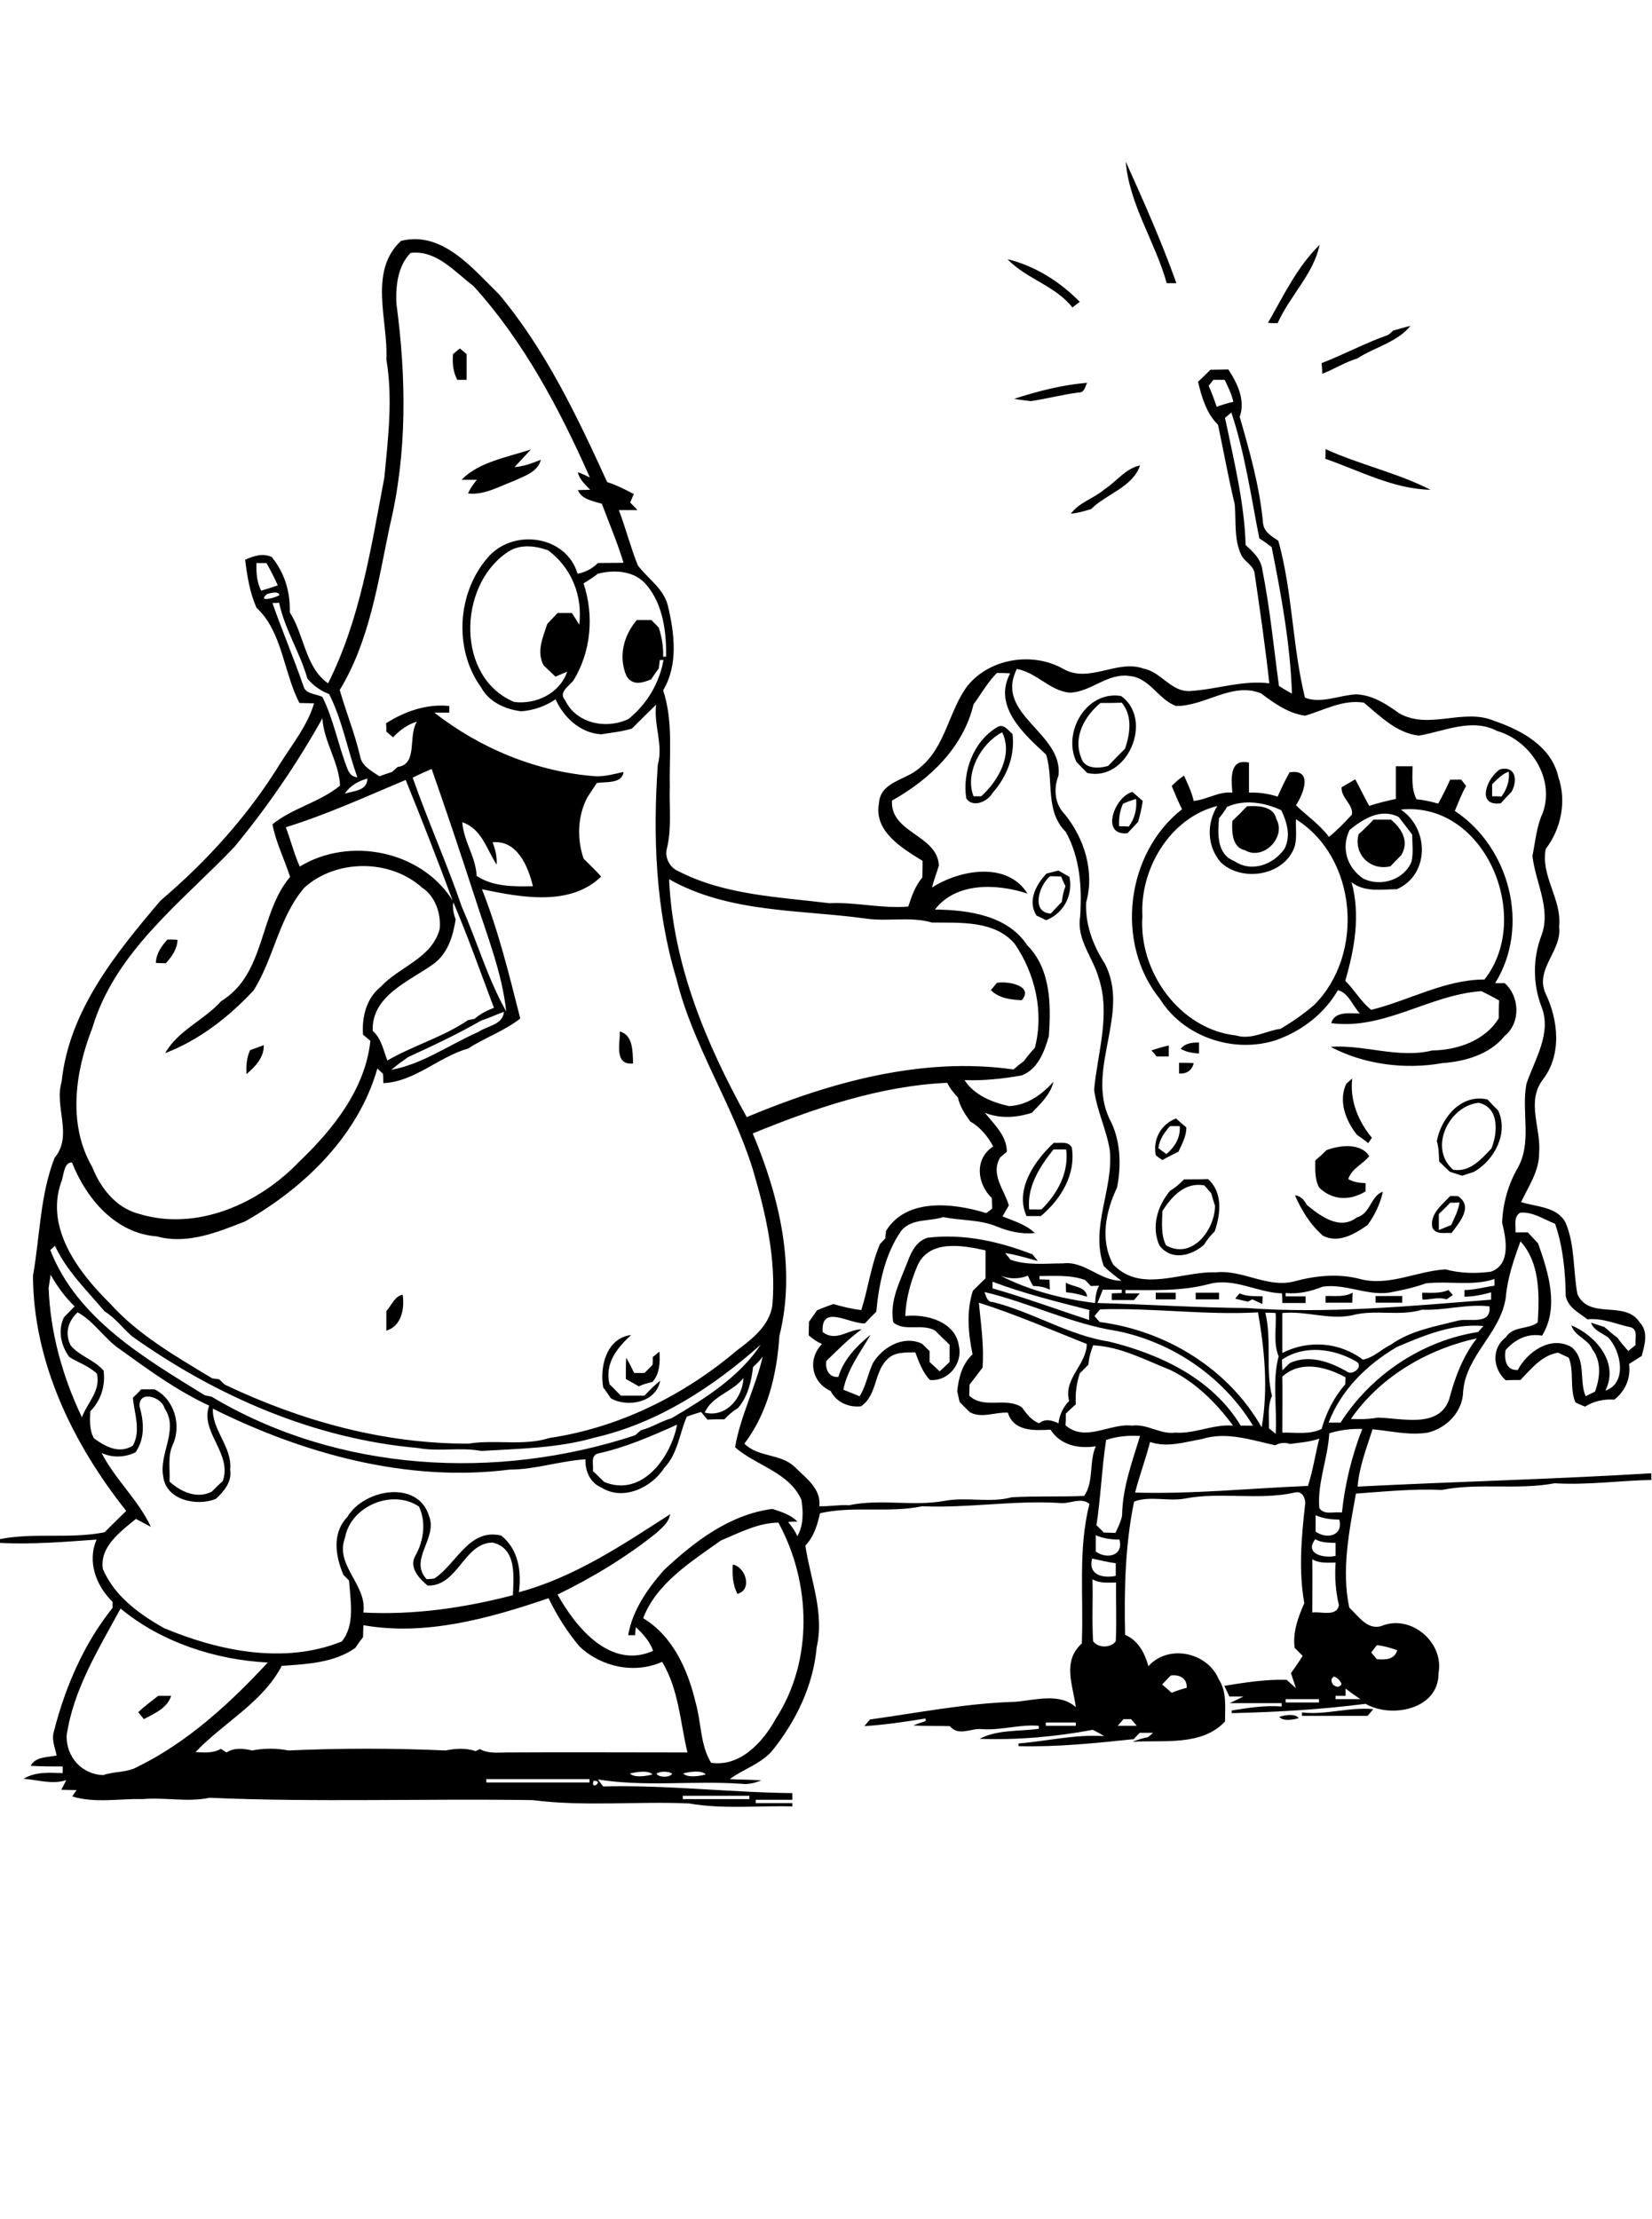 <?xml version="1.0" encoding="utf-8"?>
<!-- Generator: Adobe Illustrator 21.0.2, SVG Export Plug-In . SVG Version: 6.00 Build 0)  -->
<svg version="1.2" baseProfile="tiny" id="Layer_1" xmlns="http://www.w3.org/2000/svg" xmlns:xlink="http://www.w3.org/1999/xlink"
	 x="0px" y="0px" viewBox="0 0 496 666" overflow="scroll" xml:space="preserve">
<path d="M86.2,616.2C86.8,616.8,86.8,616.8,86.2,616.2 M384.1,515.3c1.6-0.5,4.8-1.1,5.8,0.4C388.3,516.2,385.1,516.7,384.1,515.3
	 M391,514c7.2,0.8,14.1-1.7,21.3-1c-0.4,0.5-1.2,1.5-1.7,2c-6.6,0-13.1,0-19.7,0V514 M47.5,509c1.3,0,2.6,0,3.9,0
	c-1.2,3.7-5,5.3-8.2,7c-0.4-0.5-1.3-1.6-1.7-2.1C43.4,512.1,45.5,510.6,47.5,509 M220,469.6c3.9,0.7,6,7.6,1.4,8.8
	C220,475.7,219.8,472.6,220,469.6 M196,407.3c0.5-0.4,1.5-1.2,2-1.6c0.2,3.2,0.1,6.6-2.1,9.1c-1.4,0.3-2.8,0.7-4.1,1.3
	c-1.3-0.7-2.6-1.5-3.9-2.2c0-2.1,0-4.3,0.1-6.4c0.9,1.5,1.6,3,2.4,4.6c1,0,2.1,0,3.1,0c0.8-0.8,1.6-1.6,2.4-2.4
	C196,409,196,407.9,196,407.3 M181.1,416.4c-1.1-6.2,1-14.8,8.4-15.7c-4.3,3.9-8,8.6-6.5,14.8c1.2,1.1,2.3,2.3,3.4,3.4
	c2.4,0,4.8,0,7.1,0c1.5-1.6,3-3.1,4.7-4.5c-1.1,6.5-9.7,8.2-14.8,5.3C182.7,418.6,181.9,417.5,181.1,416.4 M413,389c2.7,0,5.3,0,8,0
	c0,0.5,0,1.5,0,2c-2.7,0-5.3,0-8,0C413,390.5,413,389.5,413,389 M116,393.5c1.6-1.7,2.4-4.4,4.9-4.9c0.6,4.1-0.3,9.4-4.9,10.8
	C116,397.5,116,395.5,116,393.5 M398,389c2.7-0.1,5.6,0.4,8.1-1c0,0.8-0.1,2.2-0.1,3c-2.7,0-5.3,0-8,0C398,390.5,398,389.5,398,389
	 M372.2,388.2c2.1,1,4.6,0.8,6.9,0.9c0,0.6-0.1,1.7-0.1,2.3c-1-0.5-2-0.9-3-1.4c-0.3,0.2-1,0.5-1.3,0.7c-1.3-0.3-2.6-0.6-3.8-0.9
	C371.1,389.4,371.8,388.6,372.2,388.2 M359,388c2.3,0,4.7,0,7,0c0,0.5,0,1.5,0,2c-2.3,0-4.7,0-7,0C359,389.5,359,388.5,359,388
	 M347,388c2,0,4,0,6,0c0,0.5,0,1.5,0,2c-2,0-4,0-6,0C347,389.5,347,388.5,347,388 M427,388c2.6,0,5.4,0.3,7.9-0.8
	c0.3,0.4,1,1.1,1.3,1.5c-0.5,0.3-1.4,1-1.9,1.3c-2.4-0.8-4.8,0.1-7.2,0.1C427,389.6,427,388.5,427,388 M320,385
	c2.2,1.3,6.1,1.1,6.4,4.2c-2.1-0.6-4.2-1.2-6.3-1.3C320,387.1,320,385.7,320,385 M435.4,361c-1.1,1.2-2.3,2.3-3.4,3.4
	c0,1.6,0,3.2,0,4.8c1.2-0.5,2.5-1,3.7-1.5c1-2.2,2.2-4.4,2.5-6.8C437.5,361,436.1,361,435.4,361 M435.4,359c0.6,0,1.7,0,2.3,0
	c4.8,3.1,0.4,8-1.9,11.1c-2-0.2-4.5,0.6-5.7-1.5C429.1,364.5,432.9,361.7,435.4,359 M407.4,365.4c4.1-1.1,4.2-6.6,7.8-7.7
	c-0.8,3.6-2.4,7-4.6,10c-3.9,2.7-8.7,5.6-13.4,3.2c-3.8-3.3-6.4-7.6-8.4-12.1c1.8,0.1,2.8,1.5,3.6,2.9
	C396.5,365,402.2,369.4,407.4,365.4 M349,363.5c-0.1,3.5-0.5,7.1,1.1,10.3c7.8,4.4,14.7-4.7,14.7-11.9c-0.4-1.2-0.8-2.4-1.1-3.7
	c-0.7-0.8-1.4-1.6-2.1-2.4C355.8,354.7,351.8,359.1,349,363.5 M355.5,354c2.4,0,4.8,0,7.2-0.1c4.5,4,3.8,10.5,2,15.7
	c-1.2,1.2-2.3,2.5-3.2,4c-3.8,3.4-9.9,4.9-13.4,0.2c-2.5-5.6-0.6-11.8,3.2-16.4C352.9,356.5,354.2,355.3,355.5,354 M398.3,345.2
	c4-1.5,10.3-2.2,12.8,1.8c-1.7,2.3-5.3,3.7-6.3,6.9c1.6,0.9,3.4,1.2,5.2,1.2c0,0.6,0,1.9,0,2.5c-4.6,2.8-9.8,2.8-13.9-1.1
	c-1.4-2.5-1.2-5.4-1.2-8.2C396.1,347.3,397.2,346.3,398.3,345.2 M316.3,345c-4.1,5.1-8,11.2-7.3,18c1.2,0,2.5,0,3.7,0
	c4.8-4.7,8.3-11.1,7.4-18C318.8,345,317.5,345,316.3,345 M316.4,343c1.9,0.2,4.3-0.6,5.4,1.4c1.3,8.1-3.3,15.6-9.3,20.6
	c-1.5,0-2.9,0-4.3,0C304.6,357,310.7,348.3,316.4,343 M351.3,338c-1.7,1.9-3.2,4-3.5,6.6c0.6,0.5,1.8,1.4,2.4,1.8
	c2.5-2.1,4.3-5,4-8.4C353.4,338,352,338,351.3,338 M347,346.7c-0.9-4.8,1.6-9.3,6.1-11c1,0.9,2,1.8,3.1,2.7c0,2.6-1.3,5-2.4,7.3
	c-1.6,0.8-3.3,1.6-4.8,2.5C348.4,347.8,347.4,347.1,347,346.7 M285.2,333.2C285.8,333.8,285.8,333.8,285.2,333.2 M436.3,351.1
	c5,0.8,8.4-3.1,11.5-6.4c1.9-4.7,2.4-12.4-3.9-13.7C435,332,428.8,344.6,436.3,351.1 M431.4,342.5c1.3-7,7.3-14.3,15.2-12.5
	c1,1.1,2.1,2.2,3.2,3.3c3.2,6.8-1.1,14.9-7.2,18.4c-1.2,0.4-2.4,0.8-3.6,1.2c-1.2-0.4-2.5-0.8-3.7-1.2c-1.1-1-2.2-2.1-3.2-3.1
	C432,346.5,432,344.5,431.4,342.5 M404.2,325.3c0.5-0.4,1.3-1.2,1.8-1.6c-0.8,6.5,1.8,12.9,5.9,17.8c-0.3,0.4-0.8,1.2-1.1,1.6
	c-1.1-0.9-2.3-1.7-3.4-2.5C404,336.3,401.8,330.5,404.2,325.3 M354,319c1.5,0,2.9,0,4.4,0.1c-0.5,2.2-2.2,3.3-4.4,3.1
	C354,321.4,354,319.8,354,319 M345.7,315.3c1.7-0.6,3.5-1.1,5.2-1.5c0,0.8,0,2.4,0,3.3c-1.2,0-2.4,0-3.7,0
	C347,316.6,346.1,315.7,345.7,315.3 M75.1,315.2c1.4-0.5,2.7-1,4.1-1.5c0.1,3.7-2.6,6.5-5.2,8.7C73.9,320,74,317.5,75.1,315.2
	 M354.5,314.8c1.3-1.7,3.4-1.9,5.5-1.9c0,0.8,0,2.5,0,3.3C358.1,316.1,356.2,315.8,354.5,314.8 M186.1,309.6c4.1,1.1,3.8,6.2,4,9.6
	C184.3,319.8,186.2,313.1,186.1,309.6 M299.3,295c3.1-0.6,11.2,0.8,7.5,5.2c-3.3-0.1-6.9-0.6-9.3-3C298,296.6,298.9,295.5,299.3,295
	 M50.3,282c0.7,0,2.2,0,3,0.1c-0.1,2.8-1.7,5-3.5,7c-0.7,0-2.2,0-3-0.1C46.9,286.2,48.5,283.9,50.3,282 M315.3,263
	c-3.3,2.6-5.9,10.9,0.2,11.2c1.1-1.2,2.2-2.4,3.3-3.5c0.2-1.6,0.5-3.2,1.1-4.7c-0.5-1-0.9-1.9-1.3-2.9
	C317.5,263,316.4,263,315.3,263 M314.2,262.2c1.2-0.3,2.4-0.6,3.6-0.9c1.1,0.6,2.2,1.3,3.3,1.9c1.1,5.5-1.7,10.9-7,13
	c-1-0.5-2-1-2.9-1.4C308.4,270.4,311.1,265.5,314.2,262.2 M412.4,246c1.7,0,3.5,0,5.2,0c3.3,2.7,5.6,6.6,3.1,10.7
	c-1.1,1.1-2.2,2.2-3.2,3.3c-6,1.5-11.2-3.6-9.6-9.6C409.5,249,411,247.5,412.4,246 M374.4,242c3.2-0.2,8-0.1,8.8,3.8
	c3.1,5.5-3.9,12.6-9.4,9.4c-3.9-0.8-4-5.6-3.8-8.8C371.5,245,373,243.5,374.4,242 M337.2,241.2c-1,2.1-1.3,4.4-1.2,6.8
	c0.7,0,2.2,0,2.9,0.1c1.8-2.4,2.5-5.3,2.2-8.3C339.7,240.2,338.4,240.7,337.2,241.2 M338.5,250.1c-8.3,0.8-3.8-11.1,1.5-12.4
	c1,0.9,2.1,1.8,3.1,2.7c-0.3,2.1-0.8,4.2-1.4,6.3C340.7,247.8,339.6,248.9,338.5,250.1 M448,235.4c0,1.2,0,2.4,0,3.6
	c0.7,0,2.1,0,2.8,0.1c1.6-2.2,2.5-4.7,2.2-7.5C451,232.3,449.5,233.9,448,235.4 M450.4,230.9c4.8-1.1,5.3,3.5,3.4,6.8
	c-1.1,1.1-2.2,2.3-3.2,3.4C443,242.1,446.5,233.3,450.4,230.9 M405.2,249.1c-2.6,5.4-0.8,11.3,4.1,14.6c5.2,2.6,12.3,0.4,14.5-5.1
	c0.6-2.7,0.2-5.4,0.2-8.1c-1.4-1.8-2.7-3.6-4.1-5.3C414.5,242.5,409.3,245.8,405.2,249.1 M420.6,243c8.5,5.7,8.7,19.5-1.2,23.9
	c-4.6,0-9.7,1-13.6-2.1c2.7,9.9,0.9,20-1.9,29.6c2.8,2.7,4.7,6.3,7.8,8.7c11.4-2.8,22.1-9.1,34-9.1
	C460.4,275.4,445.9,240.4,420.6,243 M343,275c-1.2,16.5,11.1,33.9,28.1,35.8c4.7,1.4,8.9-1.4,13.4-2c3.5-2.1,7-4.5,10.1-7.2
	c15.2-15.2,12.9-44.2-5.5-55.7c-0.1,2.6,0.3,5.3-0.3,7.9c-2.8,9-15.8,11.2-22.3,5c-4.1-4.8-4.3-11.6-1-16.9
	C351.2,245.5,342.2,260.9,343,275 M368.4,242.2c-0.7,1.2-1.5,2.3-2.4,3.4c-0.4,4.6-0.7,10.8,4.5,12.8c5.2,3.6,11.8,1.2,15.2-3.7
	c1.9-3.9,0.7-7.9-1-11.5C379.8,240.9,373.6,239.8,368.4,242.2 M370,237.9c-0.3-3.9-1-10.4,5-9c0,3,0,6,0,9c2.9-0.1,5.8,0.3,8.6,1.2
	c1.1-2.5,2.3-5,3.6-7.3c7.1-1.1,4.2,6.4,1.9,9.9c3.3,3.2,7.2,5.8,9.9,9.5c2.5-2,4.7-4.3,6.9-6.7c0.5-3-3.3-5-3.1-8.2
	c1.4-0.8,2.8-1.6,4.1-2.4c1.4,2.6,2.7,5.3,4.2,8c2.6-0.9,5.3-1.5,8-2.1c0-3.3,0-6.5,0-9.8c1.7,0,3.3,0,5,0c0,3.3-0.4,6.8,1.2,9.9
	c2.2,0.2,4.4,0.7,6.5,1.3c1.3-2.3,2.5-4.7,3.6-7.2c1.1,0,2.2,0,3.3,0c0.4,0.5,1.1,1.4,1.5,1.9c-1.4,2.4-2.3,4.9-3.4,7.5
	c16.5,10.9,22.7,34.7,12.1,51.7c0.7,0,2.1,0,2.9,0c4.5,4,4.8,11.9,0,15.8c-4.5,5.6-11.9,7.7-18.8,8.2c-11.2,2-23.5,0.4-33.5-4.9
	c10.2-0.7,20.4,3.6,30.5,1.1c7.5-0.1,15.9-2.9,20-9.7c0-1.8,0-3.5,0.1-5.3c-1.7-1-3.5-1.9-5.3-2.8c-15.5,1-29.1,11.7-45.1,9.6
	c1-3.7,5.7-2.9,8.6-2.9c-2.2-2.3-3.4-6.2-6.6-7c-4.1,7.1-10.9,12.3-18.6,15c-12.6,4.1-27.7-0.9-34.8-12.3
	c-13.6-16.7-10.3-43.8,6.6-57c-1.2-2.3-2.1-4.7-3.1-7c1.1-1.1,2.3-2.2,3.7-3.1c1.1,2.5,2.3,4.9,2.9,7.6
	C362.4,240,365.9,237.5,370,237.9 M292.3,239c0.6,0,1.8,0,2.3,0c5.1-4.6,9.6-12.4,6.3-19.2C294.5,223.1,289.6,232.1,292.3,239
	 M299.5,218.2c1.9-1.1,3.2,1.1,4.5,2.1c0.8,6.5-1.7,12.9-6,17.7c-1.4,2.6-6,4.6-7.9,1.6C288.9,231.6,292.3,222.4,299.5,218.2
	 M330.4,211c-4.7,3.9-8.3,10.2-5.8,16.4c1,3.5,5.3,3.3,8.1,2.5c1.7-1.8,3.4-3.5,5.1-5.2c1.5-4.5,2.3-9.8-1-13.8
	C334.7,211,332.5,211,330.4,211 M323.2,228.7c-4.3-8.9,3-21.5,13.4-19.8c9.9,7.1,1.9,25.9-10.2,23.1
	C325.3,230.9,324.3,229.8,323.2,228.7 M331.7,146.8c3.6-2.3,6.2-6.2,10.6-7.1c-2.3,6.6-10.1,8.5-14.7,13.1c-2,0.6-4,1.2-6.1,1.4
	C324.1,150.7,328.5,149.6,331.7,146.8 M398,134.8c10.3,4.7,21.5,7.1,31.5,12.2c-11.1-0.2-21.2-5.7-31.6-9.3
	C398,137,398,135.5,398,134.8 M138.6,144c5-5.3,13.9-6.8,20.8-9.1c-1.6,1.8-3.3,3.5-4.9,5.3c2.8-0.2,5.3-1.2,7.9-2.2
	c-1,3.8-5.1,4.9-8.2,6.4c-4.4,1.6-8.8,4.3-13.7,3.7c0.7-1.5,1.6-2.8,2.7-4.1C141.7,144,140.2,144,138.6,144 M304.5,119.7
	c7.1-2.3,14.5-4.2,21.9-4.8c-0.6,1.1-0.8,3-2.5,2.9c-4.8,0.6-9.6,1.9-14.4,2.6C307.8,120.2,306.1,120,304.5,119.7 M136,106.3
	c0.5-0.4,1.5-1.3,2.1-1.7c0.5,0.4,1.5,1.3,2,1.7c0,2.5,0,5.1,0,7.7c-0.7,0-2.1,0-2.8,0C136,111.6,135.8,109,136,106.3 M418.3,99.2
	c1.7-0.4,3.4-1,5.2-1.4c-4.1,5-10.8,6.4-16,9.8c-3.7,1.1-6.9,3.2-10.5,4.6c0-0.8-0.1-2.4-0.2-3.2c6.7-2.6,13-6,19.8-8.4
	C417.1,100.4,417.9,99.6,418.3,99.2 M302.5,77.8c8.3,2,15.8,6.8,21.7,12.8c-0.6,0.4-1.7,1.3-2.2,1.7
	C316.8,85.7,308.1,83.7,302.5,77.8 M380.7,96.9c4.6-8,8.8-16.9,15.5-23.4c-1.8,8.7-9,15.4-12.6,23.5C382.8,97,381.4,97,380.7,96.9
	 M205,539v1c6.7,0,13.3,0,20,0v-1C218.3,539,211.7,539,205,539 M178.2,534.5C177.2,537.7,181.6,534.4,178.2,534.5 M146,534v1
	c10.3,0,20.7,0,31,0v-1C166.7,534,156.3,534,146,534 M205.1,532.3c1.4,1.4,4.9,0.8,6.8,0.3C210.6,531.2,207,531.8,205.1,532.3
	 M203.2,532.2C203.8,532.8,203.8,532.8,203.2,532.2 M197.1,532.3c0.5,1.3,4.3,1.3,4.7,0C200.4,531.6,198.5,531.6,197.1,532.3
	 M189.1,532.3c1.4,1.4,4.9,0.8,6.8,0.3C194.6,531.2,191,531.9,189.1,532.3 M314,517v1c3,0,6,0,9,0v-1C320,517,317,517,314,517
	 M288.2,517.2C288.8,517.8,288.8,517.8,288.2,517.2 M337.3,516c-0.4,0.5-1.3,1.5-1.7,2c1.9,0,3.8,0,5.7,0c-0.4-0.5-1.3-1.5-1.7-2
	C339.1,516,337.9,516,337.3,516 M386,510v1c3.3,0,6.7,0,10,0v-1C392.7,510,389.3,510,386,510 M404,506.8c0,0.6,0,1.7,0,2.2
	c-0.7,0-2.2,0-3,0l0,1c2.5,0,5,0,7.5,0C406.9,509,405.4,507.9,404,506.8 M400.3,505.7c1,0.8,1.9,0.8,2.5-0.2
	c-0.4-1.1-1.2-1.9-2.3-2.3C399.6,503.8,399.5,504.6,400.3,505.7 M351.5,502.9c-0.9,0.9-1.7,1.8-2.6,2.7c1,0.8,1.9,1.6,2.9,2.5
	c1.4-0.6,2.9-1.1,4.5-1.5C356.5,503.7,354,502.5,351.5,502.9 M413.4,493.8c-0.4,0.5-1.3,1.6-1.7,2.2c0.4,0.5,1.3,1.5,1.7,2
	c2.5,0.2,5.3,0.2,6.1-2.7C417.5,494.6,415.5,494,413.4,493.8 M36.2,482.8C29.6,495,22,507.1,20,521c-0.1,6.4,4.6,11.6,11,11.8
	c3.4-1.2,7.1-0.7,10.3-2.5c15.1-7.4,27.9-19.2,39.1-31.3C64.6,498.2,48.4,492.9,36.2,482.8 M109.1,487.8c0,1.2-0.1,2.4-0.1,3.6
	c-0.8,1-1.6,2.1-2.3,3.2c-6.3,4.5-14.6,4.9-22.1,5.4c-5.8,11.1-17.6,17.1-25.9,25.9c2.5,0.1,5.3,0.4,7.6-1c0.4,0.3,1.3,0.8,1.7,1.1
	c2.3-1.5,5.1-1.2,7.7-0.6c3.6-0.7,7.3-0.7,10.9,0c15.7-0.7,31.5-0.7,47.2,0c3-0.6,6.1-0.8,9,0.2c0.3-0.2,1-0.5,1.3-0.6
	c2.5,1.4,5.4,1,8.1,1c18.1-0.1,36.1,0,54.2,0c-2.2-9.2-2.6-18.9-7.6-27.2c-8.3,3.7-18.2,1.6-24.8-4.6c-3.7-4.4-6.8-9.3-9.3-14.5
	C146.8,485.8,127.7,491.1,109.1,487.8 M328,474c0.2,6.2-0.2,12.4,0.2,18.6c1.4,2.1,5.4,2.1,6.8,0c0.3-5.9,0-11.7,0.1-17.6
	C332.6,475,330.1,475.3,328,474 M394,468c0.1,5.3,0,10.7,0,16c2.6-0.4,7.3,1.4,8-2.2c-1-4.2-1.3-8.5-1-12.8
	C398.6,469,396.1,469.3,394,468 M327.9,467.8c-1.3,4.9,3.2,6,7.1,5.2c0-1.3,0-2.6,0-3.8C332.6,468.9,330.3,468.3,327.9,467.8
	 M394.9,462c-3.4,4.4,2.6,5.8,6.1,5c0-1.3,0-2.6,0-3.9C398.9,463,396.8,463.1,394.9,462 M329,460.8c0,1.6,0,3.3,0,4.9
	c3.3,2.4,8.4,1.3,7.1-3.6C333.7,462.1,331.3,461.8,329,460.8 M216.4,462.4c-8.8,6.3-19.3,12.8-23.3,23.3c9,5.4,13.5,15.7,15.8,25.5
	c1.7,5.9,1.3,12.5,4.6,17.9c8.7,1.3,15.6-6.2,19.4-13.2c11.4-17.5,10.6-41,0.8-58.9C227.5,457.1,221.9,460.1,216.4,462.4 M395,454.8
	c0,1.6,0,3.3,0,4.9c3.3,2.4,8.4,1.3,7.1-3.6C399.7,456.1,397.3,455.8,395,454.8 M103.6,461.5c-3.2,8.4,6.7,14.1,5.5,22.5
	c15.2,0.8,30.3-1.4,44.9-5.2c0.2-5.7,1.2-14.1-6.1-15.8c-8.7,0.1-10.4,13.2-19.5,12.9c-2.6-2.1-5.8-5.6-3.6-9.1
	c2.4-4.4,3.2-9.9,1-14.6C117.9,446.8,105.3,452,103.6,461.5 M361,431.9c-5.2,0.9-10.5,2.7-15.7,0.9c-1.3,5.1-3.2,10.1-4.5,15.2
	c17.4,0.5,34.6-1.3,51.9-2c1.5-4.6,2.2-9.5,3.4-14.2c-2.8,1-5.8,1.2-8.8,1.6c-1.5-0.5-3-0.4-4.4,0.4
	C375.9,432.3,368.3,429.6,361,431.9 M332.1,432.2c-1.3,8.5-1.6,17.2-2.9,25.6c0.7,0.7,1.5,1.4,2.2,2.2c1.2,0,2.3,0.1,3.5,0.1
	c0.8-1.7,1.6-3.3,2-5.2c0.1-8.3,3-16.1,5.4-23.9C338.8,430.8,335.4,431.1,332.1,432.2 M399.1,430.2c-0.4,7.5-3.6,14.8-3,22.4
	c1.4,2.3,4.5,1,6.8,1.4c0.9-8.6,3-17.1,6.1-25.1C405.6,428.8,402.3,429.2,399.1,430.2 M179.4,436.3c-2.2,0.8-1.1,3.5-1.4,5.2
	c1.1,1.1,2.3,2.2,3.4,3.3c11.3,4.7,20-7.3,21.9-17.2C195.5,431.1,187.7,434.5,179.4,436.3 M211.6,424c6.4,1.6,11.4-4.5,11.6-10.4
	C220,417.8,213.7,419,211.6,424 M385,413.2c0.1,5.6,0,11.2,0,16.8c4-0.1,8.1,0.7,11.8-1.1c1.4-4.9,3.7-9.5,7.1-13.4
	c0-0.5,0.1-1.6,0.1-2.1C398.1,410.2,390.5,408.2,385,413.2 M226.1,410.3c-0.5,4.4-1.6,8.9-4.5,12.3c-1.5,0.9-2.9,2.1-4.1,3.4
	c-1.7,0-3.4,0-5.1,0.1c-0.5-0.6-1.4-1.7-1.9-2.3c-1.4,0.4-2.9,0.9-4.3,1.4c-2.2,5.1-2.7,11.1-6.7,15.3c-3.8,6-12.4,10.1-18.9,6
	c-3.4-1.4-5-5-4.8-8.5c-7.7,0.5-15.1,3.1-22.8,3.1c-30.6,3.9-61.8-4.7-89.1-18.3c-0.2,6.6,5.9,11.6,5.2,18.3
	c0.6,3.6-1.8,6.5-4.3,8.8c-5.7,2.3-15,0.4-15.8-6.8c-1.3-6.9,4.8-14,0.4-20.4c-0.8-3.4-7.8-5.6-7.5-0.6c1.3,4.7,1.7,9.6-1.2,13.8
	c-3.2,1.6-7,1.7-10.2,0.2c4.1,8,11.1,14.2,14.8,22.2c-1.5-0.8-3-1.6-4.5-2.4c-4.6,3.8-11,8.4-9.9,15.1c3.5,8.1,10.9,13.5,18.4,17.7
	c16.5,6.9,36.1,10.9,53.3,4c4.1-5,2.6-12.3,2.2-18.3c-0.4-0.4-1.3-1.3-1.7-1.7c-2.4-5.7-3.5-12.5,1.2-17.4
	c4.9-8.3,21.1-11.3,24.5-0.3c2.7,6.8-6.2,13.1-0.7,19c0.6,0,1.7-0.1,2.3-0.2c6.7-4.4,10.4-15.2,20.1-12.9c5.2,4.2,6.1,10.8,5.3,17
	c16.7-4.5,31.1-14.2,45.4-23.4c-0.4,2.5-2.4,4-4.1,5.6c-9.1,7.3-19.2,13.4-29.7,18.5c5.5,9.9,15.9,22.6,28.7,16.9
	c-1-2.8-3-5.1-5.2-7.1c-0.1,0.6-0.2,1.8-0.2,2.4c-0.5,0-1.6,0-2.1,0c1.3-7.5,5.8-13.9,10.7-19.5c9.2-8.6,19.7-16.7,32.6-18.4
	c2.7,0.9,5.5,1.7,7.5,3.8c-0.7,0-2.1,0.1-2.8,0.1c1.1,1.3,2.1,2.7,2.8,4.3c1.9-3.4,1.8-7.3,1.2-11c-3.8-8.3-13.5-10.1-19.9-15.7
	c1.6-9.4,6.1-17.9,8.3-27.2C228.1,408.4,227.1,409.4,226.1,410.3 M384.9,408.1c0,0.8,0.1,2.4,0.1,3.2c0.8-0.7,1.5-1.5,2.3-2.2
	c5.7-2.6,11.9-0.4,17,2.5c1.7,1.5,5.2-1.4,3-2.9C400.6,404.8,391.7,403.5,384.9,408.1 M328.2,403.8c-0.7,1.9-1.3,3.8-1.4,5.8
	c-0.9,0.9-1.8,1.8-2.6,2.6c-1,3-1.4,6.2-1.2,9.3c-1,0.9-2,1.8-3,2.8c0,1.1,0,2.3-0.1,3.5c6,5.2,13.3-0.7,20,0.1
	c4.6-0.6,8.4,2.7,13,2.1c5.9,0.4,11.4-2.6,17.3-2.1c-5-6.8-11.1-12.9-18.8-16.7C344,408.3,336.6,404.2,328.2,403.8 M405.6,425.9
	c2.7,0.1,5.4,0.1,8-0.4c7.2,0.1,18.4,3.4,21.5-5.5c1.7-6.5,4.1-12.9,8.3-18.3C428.4,405,414.3,413.3,405.6,425.9 M419.4,404.3
	c-9,5.3-16.7,12.8-20.5,22.7c1.2,0,2.4,0,3.6,0c9.1-14.3,24.5-24.6,41.3-27.2c0.4-0.5,1.2-1.3,1.6-1.8
	C436.2,397.2,427.6,400.8,419.4,404.3 M379.9,394c2,8.2,0,16.9,2,25c-1.4,3-0.8,6.4-0.9,9.7c0.5,0.4,1.5,1.2,2,1.7
	c0.5-7.7-1.1-15.8,0.9-23.3c-1.7-4.1-0.6-8.7-0.9-13C382.2,394,380.7,394,379.9,394 M23.3,393.9c-2.9,2.7-3.9,6.3-2.1,9.9
	c2.7,3.3,7.1,4.3,9.9,7.6c0.6,4.5-0.8,9-4,12.2c-0.1,2.7-0.3,5.6,1.1,8.1c3.4,2.5,7.6,4.8,11.7,2.2c2.5-4.6,0.4-9.6,0-14.4
	c0.9-0.8,1.7-1.6,2.5-2.5c1.3,0,2.7,0,4,0c6,3,8.2,10.9,5.4,16.8c-1.5,3.4-0.7,7.2-0.9,10.9c3.4,3.1,8.3,5.3,12.7,3
	c1.1-1.1,2.2-2.2,3.3-3.2c2.9-8.3-7-14.8-4.1-22.6c-9.7-4.5-18.3-10.8-26.9-17C31.3,401.8,28.3,396.6,23.3,393.9 M330.3,393
	c-0.4,0.5-1.3,1.5-1.7,2c0.4,0.5,1.2,1.4,1.6,1.8c19.9,2.6,38.6,14,48.6,31.6c2-11.5,0.9-23.1-1.1-34.5
	C361.9,394.8,346.2,392.5,330.3,393 M427,393.1c-6.9,2.1-14.2-0.2-21.1,1.7c-7,1.4-13.9-1.4-20.9-0.7c0,4,0,8,0,12
	c7.8-4,17.2-3.3,24.2,2c3.2-0.6,5.5-3.1,8.4-4.5c6-4.3,13.5-5.5,20.5-7.3c3.4-0.6,9.7,1.4,9.1-4.2
	C440.4,391.3,433.8,393.4,427,393.1 M293.9,391c0.6,6.5,1.6,12.9,1.1,19.5c-1.3,1.7-2.6,3.4-3.9,5.1c0,1.1-0.1,2.2-0.1,3.3
	c4.5,4.2,11,0.3,15.8,3.5c1.4,1.9,2.8,3.9,5.2,4.8c1.8-1.5,3.9-0.9,5.8,0c0.3-2.5,1.4-4.9,3.2-6.7c-1.8-6.7,5.2-10.8,5.3-17.1
	C315.5,399.1,304.9,394.5,293.9,391 M295.6,387.8c0.5,1.3,0.8,3.1,2.5,3c12,3,22.7,10,35,11.9c15.4,3.8,31,11.2,39.4,25.2
	c1.2,0,2.5,0,3.7,0c-8.9-14.6-24-25-40.8-28.4C321.7,397.4,309.1,391,295.6,387.8 M298,384.7c0,0.5,0,1.5,0,2
	c9.8,2.8,19.3,6.3,29,9.5c0-0.8,0-2.2,0.1-3C317.3,390.7,307.5,388.3,298,384.7 M428.1,385.2c-3.6,1.3-7.3,2.1-11.1,2.8
	c-6.7,0.9-13.2-2.8-19.9-1.8c-3.5,1.4-7.3,2.3-11.1,1.9v1c2,0,4,0,6,0c0,0.5,0,1.5,0,2c-2.3,0-4.6,0-7,0c0-0.7,0-2.2-0.1-2.9
	c-7.4-0.2-14.3-4.8-21.9-2.8c-8.2,2.2-16.7,1.8-25.1,1.8v1c1.4,0,2.9,0,4.3,0c-0.4,0.5-1.3,1.5-1.7,2c-2.2,0-4.5,0-6.7,0
	c0-0.5,0-1.5,0-2c0.8,0,2.3-0.1,3-0.1v-1c-1.9,0-3.8,0-5.7,0c-0.5,1.3-1,2.6-1.6,4c15,0.4,29.8,1.4,44.7,1.5
	c24.5,1.8,49.2-0.6,73.5-2.5c0-0.5,0-1.6,0-2.2c-2.6,0.7-5.3,1.3-8,1.3c0-0.5,0-1.5,0-2c3,0,6-0.9,9-1.3c0-0.5,0-1.5,0-2
	C442.2,386.1,435,384.4,428.1,385.2 M300.4,382.9c8.7,4.5,18.7,7,28.4,8.2c0.1-1.8,0.3-3.6,1.2-5.2c-0.6,0-1.9,0.1-2.5,0.1
	c-0.4-0.5-1.3-1.4-1.7-1.8c-4.4-1.6-9.1-1.2-13.7-1.2v1c0.7,0,2.2,0.1,3,0.1c0,0.7,0.1,2.2,0.1,3c-1.5-0.8-3.3-1.1-5-1.1
	c-0.6-1-1.1-2-1.6-3.1C305.8,384,303.1,383.9,300.4,382.9 M15.2,382.6c-0.2,1.3-0.4,2.7-0.6,4c0.5,13.4,4.2,26.7,10,38.8
	c1.6-4.4,5.7-7.9,4.5-13.1c-2.4-2.3-5.6-3.3-8.3-5c-2.5-3.4-3.5-8-1.6-11.9c1.1-1.1,2.1-2.2,3.2-3.3C19.5,389.3,17.1,386,15.2,382.6
	 M299.2,382.2C299.8,382.8,299.8,382.8,299.2,382.2 M299.2,379.2C299.8,379.8,299.8,379.8,299.2,379.2 M15.1,375.2
	c8,20.6,28.4,32.5,46.4,43.6c0.5,0.1,1.5,0.3,2,0.4c38,22.7,85.6,25.3,127.2,11.6c0.4-0.4,1.3-1.1,1.7-1.5c3.2-0.8,6-2.7,9.2-3.6
	c10-5.9,20.3-12.3,26.8-22.1c-14.3,12.7-31,23.6-49.9,27.9c-11.1,3.2-22.6,3.3-34,4c-6.3-1.2-12.8,0.3-19.1-0.9
	c-30.9-2.7-60.4-15.5-85.6-33.4c-2.9-2.4-5.1-5.6-8.4-7.6c-5.3-6.3-11.4-12.1-14.9-19.7C16.2,374.2,15.5,374.9,15.1,375.2
	 M456.4,364c-2.1,1.3-1.2,3.9-1.4,5.9c1.2,0,2.4,0,3.7,0c1,1.1,2.1,2.2,3.1,3.3c3.1,8.7,6.4,19.2,1.2,27.7c-4.3-0.8-8.2,1.1-11,4.4
	c-0.4,2.8,0.2,6.1,3.7,5.9c2.9-5.5,9.9-10.4,16.1-6.9c4.6,3.8,2.2,10,4.3,14.8c0.9-0.5,1.9-1,2.8-1.4c1.5-4.2,2-9-0.8-12.7
	c-1.3-3.1-5.4-4-6.3-7.2c7.4,3.1,14.4,11.3,10.2,19.6c6.6-2.2,4.8-11.9,0.8-16c-1.8-1.3-4.3-2.1-5.1-4.4c1.3,0.4,2.7,0.9,4,1.3
	c1.3,1.1,2.5,2.2,3.9,3.2c1,1.4,2.1,2.7,3.3,4c0.5-0.5,1.6-1.3,2.2-1.8c-0.3-1.8,0.8-4.5-1.4-5.3c-4.4-0.9-8.5-2.9-13.1-2.4
	c-2.5-2-5.8-3.5-6.5-7c-0.1-7.3-0.8-14.7-3.2-21.7C463.5,366,460.1,363.6,456.4,364 M226,340.2c8,18.9,13.1,40.5,8,60.8
	c-0.7,11.3-3.5,23.1-10.5,32.3c4.1,4.2,10.9,2.9,15.1,7c3.3,3.3,8,6.5,7.4,11.8c3,0.1,5.9-0.5,8.9-0.3c9.4-2,19.2,0.4,28.6-1.3
	c6.7-1.3,13.7,0.7,20.3-1.1c7.2-0.4,14.5-0.1,21.7-0.4c3-4.2,1.4-10.2,3.5-14.9c-5.2,0.8-10.6-0.3-13.6-5
	c-4.8,0.3-11.1,0.6-12.8-5.1c-3.9-0.2-7.7,1.8-11.4-0.1c-1-1-2.1-2.1-3.1-3.1c-0.2-1.1-0.5-2.2-0.7-3.2c0.4-4.1,1.5-8.2,4.6-11.1
	c-1.3-6.3-1.9-12.9,0.1-19.1c1.3-1.2,2.5-2.5,3.8-3.7c0-2.8,0-5.6,0-8.4c-7.2-1.6-17.4-3.4-20.7,5.2c-1.9,4.6-3.2,9.5-3.4,14.5
	c6.4-0.7,15.1,1.7,16.1,9c1.2,5.3-3.2,10.7-8.7,10.2c-2.2-2.3-3.3-5.4-4.4-8.3c-2.8,0.1-6-0.2-8.2,1.9c-4.3,3.9-3.1,10.9-8.1,14.3
	c-3.7,0.4-7.4-1.2-9.1-4.6c-5.8-2.6-7-9.6-2.6-14.1c-1.5-0.6-2.8-1.6-4-2.6c0-1.4,0.1-2.8,0.1-4.1c0.8-1.1,1.6-2.2,2.4-3.4
	c1.6-0.7,3.2-1.3,4.9-1.9c2.8,0.8,5.5,1.5,8.4,1.8c2.1-6.6,2.9-13.5,5.6-19.8c0.4-0.4,1.2-1.3,1.6-1.7c0-0.5,0.2-1.6,0.2-2.2
	c6.1-10.1,20.4-8.4,30.1-5.4c0.5-0.3,1.4-1,1.8-1.4c0-1.1-0.1-2.1-0.1-3.1c-4.5-4.3-5.3-11.8,0.4-15.5c-1.6-3-3.9-5.8-6.9-7.5
	c-1.6-2.2-3.1-4.5-3.7-7.2c-1.2-1.3-2.4-2.7-3.2-4.4C264.3,325.9,244.6,332.6,226,340.2 M144.5,306.3c-7.1,4.1-14.6,7.6-22,11
	c-1.7,1.2-3.4,2.4-5,3.8c9.4-1.7,17.5-7.6,26.2-11.4c2.6-1.8,7.3-2.1,7.6-6C149,304.5,146.8,305.6,144.5,306.3 M136.1,270.8
	c-0.3,1.8,0.1,3.5,0.7,5.2c-0.8,5-2.3,10.1-6.6,13.3c-7.2,5.2-18.7,9.5-18.3,20.1c2.6,2.3,3.2,5.8,4.4,8.9c7.8-4.5,16.7-7,24.2-12.1
	c0.5-0.1,1.5-0.3,2-0.4c1.7-1.5,3.7-2.5,5.8-3.3C144.3,291.9,140.5,281.1,136.1,270.8 M200.9,263.9c1.1,25.5,11.1,49.4,23.3,71.4
	c25.1-10.5,52.8-18.2,80.1-14.3c1-0.9,2-1.7,3.1-2.5c1-1.4,2.1-2.7,3.3-4c2.8-10.7,0.1-22.3-6.1-31.3c-6.1-7-16.4-6.2-24.8-6.3
	c-6.5-1.9-13.3-0.2-19.9-1.2C240.4,273,218.9,274.1,200.9,263.9 M138.8,246.8c0.4,5.7,4.1,10.5,4.3,16.1c5,3.3,11.1,3.2,16.9,3.1
	c-1.4-5.9-4.7-13.9-12.1-13.2c0.8,2.1,1.4,4.4,1.2,6.7C146.1,254.9,144.6,248.7,138.8,246.8 M85.8,248.3c1.5,3.9,2.5,8,4.2,11.8
	c14.9-9.1,36.5-4.8,45.9,10.2c-4.5-12.1-9.2-24.2-14.1-36.2C109.9,239.1,98.1,244.5,85.8,248.3 M103.5,238.2
	c2.6-0.8,6.8-0.8,6.8-4.5C107.5,234.4,105.1,235.9,103.5,238.2 M123.9,233.4c4.6,13.1,10.3,25.8,14.8,38.9
	c4.6,10.4,7.7,21.4,13.3,31.3c-1.3-11.8-5.8-22.9-9.4-34.2c-4.2-12.9-8.5-25.8-13-38.6C127.7,231.6,125.8,232.5,123.9,233.4
	 M70.3,254.3c-15.9,16.6-35.8,31.4-42.6,54.3c-5.2,13.2-7.4,29,0,41.7c2.5,6.3,7.1,12.2,13.9,14c17.4,5.4,36.2-3,48.2-15.6
	c10.2-9.7,19.9-21.9,21.4-36.3c-0.5-0.4-1.6-1.4-2.2-1.8c-0.4-5.3,1-11,5.3-14.4c5.6-6.1,15.3-8.5,17.7-17.3
	c0.5-4.6-1.3-9.9-5.3-12.5c-9.6-8.6-25.7-8.6-35.3,0c-7.7,9-9.1,21-15.2,30.8c-7.4,8-16.4,15-26.6,18.9c3.8-6.8,11.7-9.9,16.8-15.6
	c13.4-8.2,11.3-26.2,20.7-37.3c-1.7-5.3-4.3-10.4-5.3-15.8c6.1-4.9,14.2-6.6,20.3-11.6c-0.3-7-4.9-13.2-5.3-20.2
	C89.2,229.2,80.3,242.2,70.3,254.3 M299.3,202c-2.8,2.8-4.7,6.3-7,9.4c-3.1,13-13.2,22.6-24.5,28.9c-0.5,9.8,13.6,10.2,14.1,19.5
	c-0.7,2.2-1.5,4.4-2.1,6.6c8.3-5.3,22.5-8,28.7,1.8c-9.2-3-21.4-3.5-27.8,4.8c9.9,0.1,21.8,1.7,27.7,10.7c7.1,7.1,7.2,17.9,6.5,27.3
	c-1.3,4.6-3.3,10-8.2,11.8c-5.7,1-11.3,1.6-17.1,1.4c2.9,4.5,8.3,6.7,13.4,7.8c5.5-0.3,9.7-3.4,13.3-7.3c-0.9,3.8-3.9,6.6-6.5,9.3
	c-4.6,1.5-9.6,1.8-14.1,0c2.8,3.5,6.6,6.9,6.6,11.7c-0.5,0.4-1.5,1.3-2,1.7c-3,5.1,1.2,9.6,2.6,14.4c-0.6,1.1-1.3,2.2-1.9,3.3
	c3.4,1.4,7,2.4,9.7,5c-4,0.4-7.9-0.5-11.5-2c-5.1-2.1-10.7-1.7-16-2.8c-4.2,1.4-9.4,0.3-12.6,4.1c-4.9,7-6.7,15.9-7.5,24.3
	c-1.1,1.1-2.3,2.3-3.4,3.5c-4.5,0.3-13.3-6-12.7,2.6c4,3.1,7.6-0.8,11.7-0.8c-3.9,2.8-7.2,6.2-10.6,9.5c-0.4,2.5,0.8,5,3.6,4.8
	c1.6-5.3,5.5-9.3,9.7-12.7c-3,5.2-6.9,10.2-8.2,16.5c1.6,0.7,3.3,1.3,4.9,2c1.9-3.1,2.5-6.8,4-10c2.9-4.8,9.2-8.4,14.7-5.8
	c0.8,0.7,1.5,1.5,2.3,2.2c0,1.1,0,2.2,0,3.3c1,0.9,2,1.8,3,2.8c1-0.9,2-1.8,3-2.8c0-1.7,0-3.5,0-5.2c-1.5-1.4-2.9-2.8-4.3-4.2
	c-3.9-2.3-9.3,0.4-12.6-2.5c-1.2-6.5,2.1-12.4,4.3-18.2c1.1-3,2.7-6.2,6-7.2c10.7-1.3,21.5,1.1,31.5,5c0.4,0.5,1.2,1.5,1.6,2
	c-3.2-0.9-6.5-1.9-9.8-2.4c0.4,0.5,1.2,1.5,1.6,2c5.1,1.8,10.5,1.1,15.8,1.1c6.4-0.8,11.1,5.3,17.5,5.2c-1.9-1.4-3.7-2.8-5.3-4.4
	c-4.2-11.6,3-23.1,1.8-34.8c-1-6.2-3.9-11.9-4.7-18.1c1-11,5-22.5,1.4-33.5c-1.7-6.2-6.7-11.5-5.6-18.4c0.6-8.8,0-17.7-4.3-25.5
	c-6.4-6.4-3.5-15.4-5.9-23.2c-6.6-6.1-16.1-14.5-10.8-24.4C301.8,202,300.5,202,299.3,202 M305.3,200.8c-6.9,13.7,14,19.1,12.5,32
	c-1.5,3.9-1.2,8.4,1.8,11.5c6,7.3,9.1,17.4,6.5,26.6c-0.3,6.6,2.1,12.9,5.6,18.3c7.8,14.9-5.7,31.5,1.4,46.6
	c3.4,6.3,3.6,13.8,2.3,20.6c-3.4,7.1-5.2,15.8-1.2,23.1c8.3,8.8,20.6,2,30.8,2.4c8.1-0.9,15.5,4.8,23.6,2.7c6.3-1.7,13-2.4,19.4-0.8
	c8.8,2.5,17.3-2.3,26-2.8c4.4,1.2,9.1,1.3,13.6,0.7c6.1-2.1,4.6-9.9,3.4-14.7c0.2-5.7,1.8-11.4,4.6-16.3c4.5-7.8,1.1-17,2.7-25.4
	c2.5-7.4,7.7-15.2,4.5-23.2c-2.6-6.8-2.6-14.5,0-21.3c3-8-1.8-15.9-2.7-23.9c0.9-4.3,1.2-8.8,3.1-12.9c3.7-10.2-3.6-21.7-13.7-24.6
	c-7.6-4-15.8,0.1-23.5,1.4c-6.7-0.8-11.6-5.8-16.5-9.9c-6.3-1-11.8,2.2-17.6,3.9c-5-0.6-9.3-3.7-13.3-6.7
	c-8.7-3.5-16.8,3.9-25.5,3.8c-5.3-1.9-7.9-8.5-14-9c-6.6-1-11.6,4.9-18,5C315.1,207.3,311.2,201.8,305.3,200.8 M81.8,181
	c2.9,8.3,6.4,16.5,9.3,24.9c0.6,2.5,3.8,2.3,5.7,3.3c3.4,6.8,4.7,14.4,7.5,21.5c0.5,1.4,1.4,2.5,3,2.6c-3-8.3-4.5-17.1-8.5-25
	c-2.5-0.9-4.7-2.5-6.5-4.6c-2.2-7.8-6.8-14.8-8.5-22.8C83.2,181,82.2,181,81.8,181 M80.2,178.3c-3.2,2.6,2.5,1.2,3.7,0.3
	C83.5,177.3,81.2,178,80.2,178.3 M179.5,172.2c-1.4,1.1-2.8,2-4.3,2.9c3.2,9.6,2.3,20.4-3,29.1c-1.3,1.7-4.7,3.6-2.5,6
	c3.3,7,12.4,8.8,19,5.6c5.5-4.4,9.3-10.8,10.5-17.7l-1.1,0c-0.1,0.6-0.2,1.9-0.3,2.5c-0.8,1.1-1.6,2.2-2.3,3.3c-2.6,1.1-5.6,2-7.4-1
	c-2.5-5.8-0.9-12.1,3.1-16.8c1.5,0,2.9,0,4.4,0c0.7,0.8,1.5,1.5,2.2,2.3c0.9,2.8,1.4,5.7,1.3,8.7h0.9c0.1-7.3-0.9-15.5-5.7-21.3
	C190.8,171.3,184.6,170.9,179.5,172.2 M77,169c-0.1,2.8,0.1,5.7,1.4,8.3c1.7-0.5,3.3-1,5-1.6c-1-2.3-2.2-4.6-3.4-6.7
	C79.1,169,77.7,169,77,169 M152,166c-14.5,10.1-15.1,37.4,2.4,44.7c6.5,0.8,13.6-2.5,15.9-9.1c-1.2,0.5-2.4,1-3.5,1.5
	c-1.2-1.1-2.4-2.3-3.6-3.4c-2.2-4.2-0.2-8.3,1.1-12.4c1-1.1,2.1-2.2,3.1-3.3c1.5,0,2.9,0,4.3,0c0.8,1.2,1.5,2.3,2.2,3.5
	c1.1-8.6-2.3-17.1-9.3-22.3C160.5,163.7,155.7,163.2,152,166 M367.8,125.4c2.6,12.6,5.8,25.3,6.2,38.2c2.2,2,4.6,4.2,5,7.4
	c2.3,11.5,3.4,23.2,5,34.9c1.3,0.8,2.6,1.6,3.9,2.3c-0.5-14.8-3.2-29.5-6.1-44c-1.2-0.9-2.4-1.8-3.7-2.6
	c-2.5-12.6-4.3-25.5-8.4-37.8C369.3,124.2,368.3,125,367.8,125.4 M364.3,114c-0.4,0.5-1.1,1.4-1.4,1.8c0.9,2.1,1.7,4.2,2.4,6.3
	c1.6-0.6,3.3-1.1,5-1.5c-0.5-2.3-1.6-4.5-2.6-6.6C366.5,114,365.4,114,364.3,114 M123.3,75.9c-3.9,3.9-4.5,9.9-4.3,15.1
	c3,22.2,3.3,45-2,67c-3.5,16.7-6,34.3-15,49.1c1.9,6.6,4.5,13,6.1,19.8c0.5,3.1,3.5,4.5,5.8,6.1c1.3-0.5,2.6-0.9,3.8-1.3
	c0.4-0.4,1.3-1.1,1.7-1.5c6.2-0.8,3-9.4,5.8-13.6c-2.8,0.8-5.2,2.6-7.2,4.7c-0.5-0.4-1.5-1.3-2-1.7c0-0.6,0-1.9-0.1-2.5
	c5.6-3.6,12.3-5.9,19-5.2c0,0.5,0,1.5,0,2c-1.5,0-3,0-4.5,0c13.9,10.8,30.8,17.8,48.5,19.1c2.8,0.1,5.5-0.7,8.3-1.3
	c-0.4,3.6-5.3,2.9-8,3.3c-1,1.5-1.9,2.9-2.9,4.4c-2.9,5.6-3.1,12.3-1.1,18.3c1.8,1.8,3.6,3.5,5.3,5.4c-9.4,9.1-24.3,6.2-35.8,3.8
	c5,12.6,8.2,25.8,11.5,38.8c-4.8,3.8-10.6,5.7-15.6,9c-8.9,2.5-16.1,10-25.5,10.4c0-0.7-0.1-2.1-0.1-2.8c-0.4-0.4-1.3-1.2-1.7-1.6
	c-5.7,20.1-21.9,35.8-39.7,45.9c-8.4,3.3-17.5,7-26.5,4.5c-12.4-0.9-21.2-11.3-25.5-22.2c-2.6,0-2.4,4.2-3.3,6.1
	c-4.7,13.8,5.3,26.9,14.6,36.1c8.6,9.6,19.9,16,30.8,22.6c0.5,0.1,1.6,0.2,2.1,0.3c0.4,0.4,1.3,1.2,1.7,1.6
	c22.9,10.9,47.8,17.8,73.2,17.7c8.1-1.3,16.4,0.8,24.3-1.7c20.9-3.1,40.4-12.8,56.4-26.4c4.6-3.4,9.6-7.4,10.5-13.4
	c1.2-13.9-2-27.7-5.9-40.9c-6.1-19.6-18-37.1-22.9-57.1c-6.3-20.8-7.1-42.9-5.6-64.3c1.7-6-1.3-11.9-0.5-18
	c-2.5,2.4-4.9,4.8-7.3,7.2c-3,0.9-6.1,1.2-9.2,1.7c-6.3-0.4-11.2-5-13.7-10.5c-3.1,2.1-6.6,3.3-10.3,3.6c-4.7-0.6-9.6-2.7-12-7.1
	c-8.3-11.4-7.3-28.4,1.9-39c7.5-8.9,23.6-6.8,27,4.8c2.3-0.4,4.4-1.5,6.1-3.2c2.6-0.1,5.1,0,7.7-0.1c-1.8-6-4.3-11.8-6.5-17.7
	c-2.6-0.8-6.1-1.3-7.2-4.1c0.9,0,2.8-0.1,3.7-0.1c-1.5-1.6-3.3-3.1-3.7-5.3c1.2,0.5,2.4,1,3.6,1.6c-9.1-20.5-19.8-40.8-35-57.5
	C136.5,81.6,131.1,75,123.3,75.9 M120.4,72.3c12.4-3.1,21.5,8.3,29.4,16c14,16.7,23.5,36.7,32.5,56.4c2.8,0.9,5.4,2.2,8,3.6
	c-0.4,0.8-0.7,1.7-1.1,2.5c0.7,0.8,1.5,1.5,2.2,2.3c-1.9,0-3.7,0-5.6,0c2.1,5.5,3.5,11.1,5.7,16.6c3,4,7.7,6.9,9,12
	c2,8.3,3.2,17.8-1.4,25.5c3.1,9.4,1.8,19.3,2,28.9c-0.2,6.1,0.6,12.3-0.8,18.3c-0.9,2.8,0.7,6,3.4,7.1c14,7.2,30,7.7,45.3,9.6
	c8-0.4,15.8,1.7,23.7,1c1-3.1,2.1-6.2,4.2-8.7c0.1-1.7,0.1-3.4,0.1-5c-6.1-3.8-14.7-8.8-13.1-17.3c0.4-6.6,8.3-6.9,12.3-10.7
	c7.8-6.3,8.6-17.1,14.4-24.7c6.8-8.2,19.6-10.1,28.7-4.9c7.8,4.4,16.1-3,24.1-0.1c5.3,1,8.3,7.2,14.1,6.7c7.9-0.5,15.6-3.3,23.6-2.3
	c-1.2-11-2.8-21.9-4.4-32.9c-0.3-2.6-3.2-3.6-4.1-5.8c-2.2-4.8-1.4-10.1-1.9-15.1c-1.9-7.9-3.3-15.8-5-23.8c-3.5-3.4-4.9-8.3-6-12.9
	c1.3-1.2,2.5-2.4,3.7-3.6c1.8,0,3.6-0.1,5.4-0.1c2.7,4.1,5.2,9.3,3.4,14.2c3,10.4,6,20.9,7,31.8c0.2,2.7,2.6,4.1,4.6,5.4
	c4.3,15.4,4.2,31.7,8,47.1c4.7,1.9,10.3-0.7,15.3-1c5,0.2,9.1,2.9,13,5.7c9,5.1,19.3-1.7,28.6,2.3c8.2,2.8,17.2,7.7,19.2,16.9
	c2.5,7.2,0.8,15.5-3.8,21.5c-1.6,8.2,4.9,15.1,4,23.3c1,7.2-7.3,12.7-4.1,20c3.9,8.1,5,18.6-0.9,26.1c-4.9,6.7-0.3,14.6-1,22
	c0,5.4-3.2,9.9-5.4,14.6c4.6,1.5,10.9,1.3,13.4,6.3c2.8,6.7,2.2,14.3,3.5,21.3c3.5,7.9,14.3,1.7,18.7,8.5c2.7,2.8,1.5,6.8,0.6,10.1
	c-1.3,0.8-2.5,1.6-3.8,2.4c0.6,4.2-1.1,8.1-4.4,10.7c-3.1-0.2-6.1,0.4-8.8,2.1c-1-0.4-2-0.8-2.9-1.3c-1.8-4.3-0.3-9.1-2-13.4
	c-1.1-0.5-2.1-1-3.2-1.5c-4.9,0.8-8,4.8-11.3,8.2c-1.5,0-2.9,0-4.4,0.1c-3.9-3.4-4.4-9.6,0-12.9c2.2-3.5,6.9-2.3,9.6-4.5
	c0.5-8.2,0.7-17.9-5.2-24.3c-2,5.5-3.9,11-4.4,16.8c-1.5,10.7-11.9,17.3-12.8,28.2c-0.1,6.1-4.9,11-10.6,12.4
	c-5.6,0.9-11.1-0.5-16.6-1c-1.8,5.6-4,11.2-4.5,17.2c29.4-1.5,58.8-2.2,88.2-4v2c-9.7,0.2-19.3,1.6-29,1c-11.2,2.1-22.7-0.2-33.9,2
	c-8.7-0.4-17.2,0.5-25.8,1.1c-2,11.2-4.4,22.9-2,34.2c2.9,2.7,5.7,7.3,10.3,5.3c8.7-3,18.2,5.4,16.5,14.4c0.1,10.8-14,13.7-21.9,9.2
	c-13.3,1.7-26.8,2.5-40.2,2.8l0-0.8c5-0.8,10-1.6,15-1.2l0-1c-5.2,0-10.4,0-15.6,0c1.4-0.7,2.8-1.3,4.1-2c-1.4,0-2.8,0-4.2,0
	c-0.5-1.1-1-2.1-1.5-3.2c6.2-1,12.4-2,18.7-1.8c0.9,0.8,1.9,1.7,2.8,2.5c-0.5-1.5-1-3-1.5-4.5c1.2-1.7,2.4-3.4,3.5-5.2
	c-0.8-0.8-1.6-1.6-2.4-2.4c-0.6-4.7,1-9.1,2.9-13.4c-1.7-9.6-0.9-19.6,0.2-29.2c0.4-2-0.7-4.7-3.1-4c-10.9,2.4-22.1-0.3-33,1.8
	c-5,0.9-10.6-0.9-15.2,0.9c-2.7,13-3,26.6-2.7,40c4,1.7,5.9,5.5,7,9.4c6-6.7,17.7-4.2,21.1,3.9c2.5,3.8,1.9,8.4,1.9,12.7
	c-7,7.5-18.5,5.5-27.8,6.1c1.5-0.6,3.1-1.1,4.7-1.4c0.4-0.3,1.1-1,1.5-1.3c-1.3,0-2.7,0-4,0c-0.5,0.5-1.4,1.4-1.8,1.9
	c-11.5,1.2-23,2.4-34.6,2.1l0-0.8c8.6-0.7,17-2.8,25.7-2.2c-1.1-0.7-2.2-1.3-3.4-1.9c-11.2,2.1-22.7,3.1-34,2.7
	c5.4-2.8,11.8-2.2,17.8-3V518c-5.7-0.5-11.3,1.4-17,1c-3.3-0.4-7.1,2.3-9.7-0.9c-3.6-0.1-7.3,0-11-0.2c1.2-0.5,2.4-0.9,3.7-1.3
	l0-0.8c-6.1,1-12.3,1.9-18.4,2.3c0.4-0.5,1.3-1.5,1.7-2c14.5-2,29-4.9,43.6-5.3c6-0.5,13.3-2.8,18.2,1.6c-0.8-6.5-4.2-13.7,1.8-19.1
	c0.6-14-1.2-28.3,2.3-41.9c-2.6-2.2-6.1,0.2-9.2-0.3c-13.7-0.8-27.3,1.6-41,1c-10.1,2.1-20.6-0.2-30.7,2.1c-0.8,3.5-1.8,7-4.4,9.7
	c1.5,10.1,5.8,20.2,3.4,30.5c-1,11.4-6.1,22-13.2,30.9c-3.4,4.1-8.7,5.6-12.9,8.7c3.2,0.2,6.3,0.1,9.5,0.4c-1.9,0.7-3.9,1.3-6,1
	c-14.4-1-28.9,1-43.1-1.3c0.4,0.5,1.2,1.6,1.6,2.1c19-0.5,37.8,1.8,56.8,2c0,0.5,0,1.5,0,2c-3.7,0-7.3,0-11,0v1c3.7,0,7.3,0,11,0
	l0,1c-10.3-0.3-20.8,0.9-31-0.9c-15.6-0.7-31.4,1-47-1c-32.3-0.5-64.8,0.7-97-0.7c-6.6,1.4-13.4-0.2-20.1,0.4
	c-7-0.2-14.2,1.3-21.1-0.8c0.3-0.5,1-1.5,1.3-1.9c-1.5,0-3-0.1-4.6-0.1c0.5-1,1-1.9,1.5-2.9c-4.2,1.4-8.6-0.1-12.8-0.4
	c3.6-2.2,7.7-1.8,11.7-1.7c0-0.5,0-1.5,0-2c-3.2,0-6.4,0-9.6-0.2c1.5-2.8,5.1-2.5,7.8-3.1c-0.5-2.4-1.6-4.8-0.8-7.3
	c3.4-13.3,9-26.3,17.6-37c0-0.5,0-1.4,0-1.8c-4.9-4.8-7.7-12-4.8-18.7c-9.7,0.7-19.4,1.5-29.2,1v-1.1c10.3-2.1,21.2,0,31.6-2.1
	c2.1-2.1,4.3-4.3,6.5-6.4c-15.9-20-27.9-44.5-28-70.6c2.1-11.8,2.1-24.2,6.5-35.4c5.6-6.7-0.2-15.3,2.1-22.8
	c2.2-21.4,16.3-38.6,29.7-54.4c13.9-11.8,26.3-25.5,35.9-41.1c3.7-5.9,8.2-11.4,10.2-18.1c-1.5,0-2.9-0.1-4.4-0.1
	c-4.8-9.2-5.1-21.4-12.9-28.6c-2-4.5-2.8-9.5-3.4-14.4c2.5-1.1,5.3-2.1,8-0.8c3.9,4.8,5.6,10.6,5.4,16.6c4.4,6.8,4.6,16.5,11.5,21.3
	c9.7-19.3,12.9-40.8,16.9-61.8c1.1-11.7,2.6-23.6,0.6-35.4C116.6,96.3,110.5,81.5,120.4,72.3 M338,48.5c5.4,12,10.8,24.1,15.2,36.5
	c-0.7,0-2.2,0-2.9,0C346.9,72.7,339,61.3,338,48.5 M227.2,24.2C227.8,24.8,227.8,24.8,227.2,24.2"/>
</svg>

